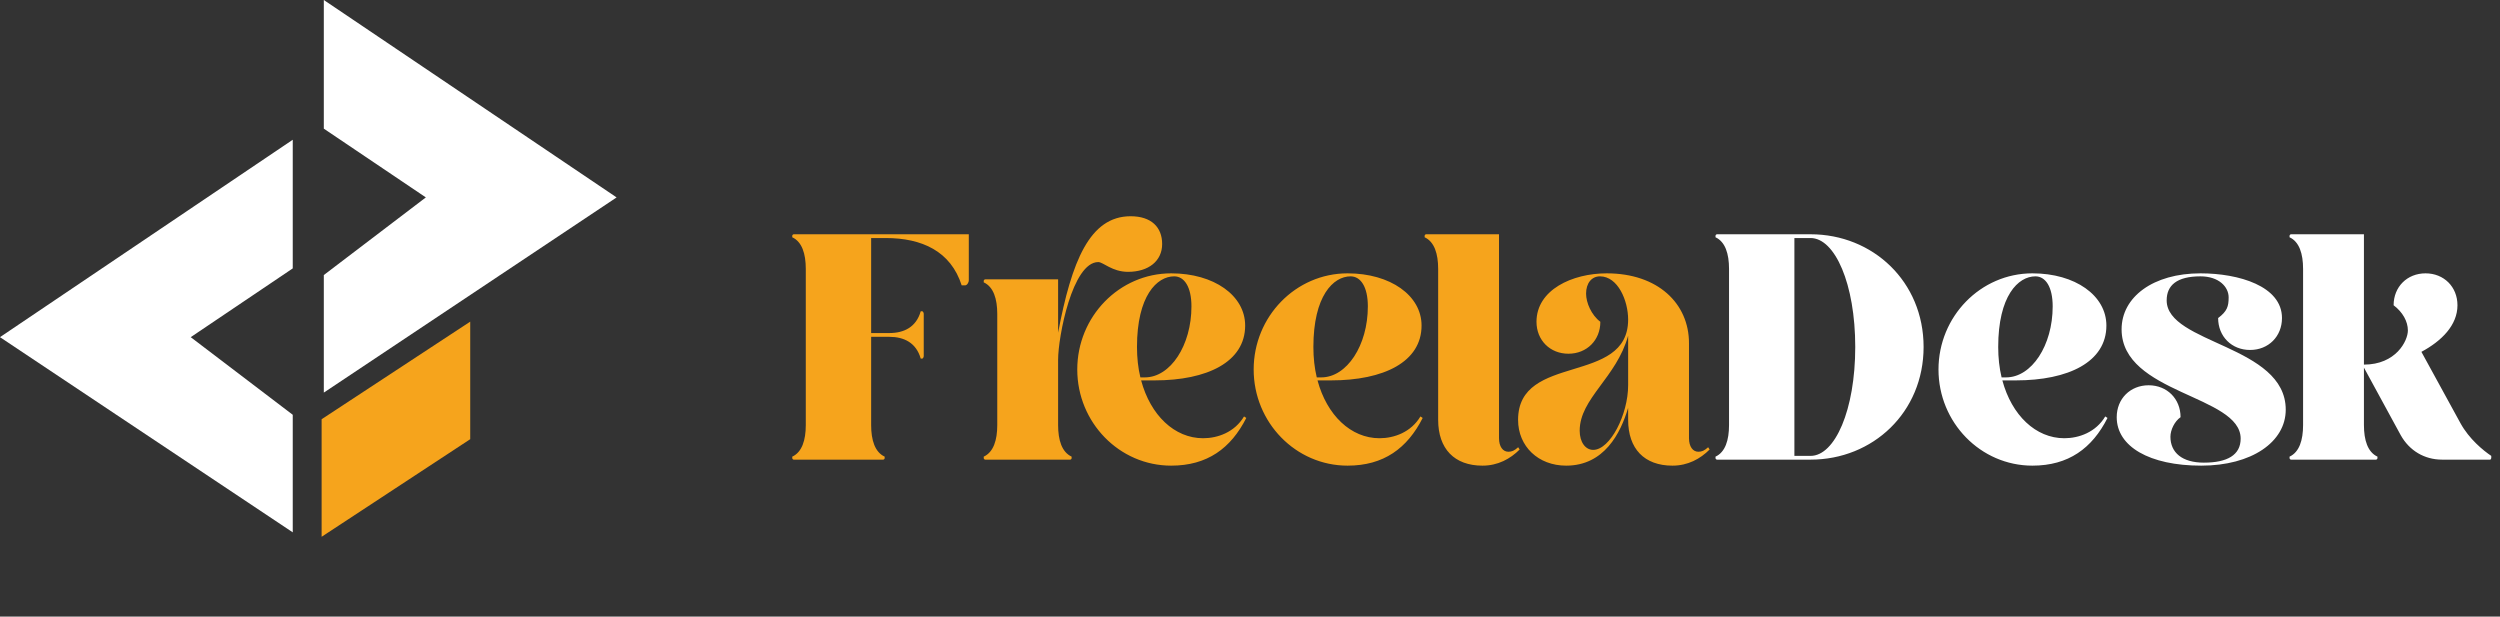 <svg width="223" height="55" viewBox="0 0 223 55" fill="none" xmlns="http://www.w3.org/2000/svg">
<rect x="0" y="0" width="223" height="55" fill="#333333" stroke="none"/>
<path d="M55 17.609L28.884 0V11.476L37.985 17.609L28.884 24.534V35.02L55 17.609Z" fill="white"/>
<path d="M-0.003 30.075L26.113 12.466V23.941L17.012 30.075L26.113 36.999V47.486L-0.003 30.075Z" fill="white"/>
<path d="M41.944 28.69L28.689 37.395V47.881L41.944 39.176V28.69Z" fill="#F6A41C"/>
<path d="M71.876 23.98C71.876 22.64 71.541 21.567 70.67 21.166V21.031C70.67 20.964 70.737 20.897 70.804 20.897H86.417V24.985C86.417 25.22 86.25 25.454 86.082 25.454H85.781C84.809 22.405 82.229 21.233 79.013 21.233H77.706V29.709H79.314C80.654 29.709 81.727 29.173 82.129 27.766H82.263C82.33 27.766 82.397 27.9 82.397 28V31.753C82.397 31.853 82.33 31.987 82.263 31.987H82.129C81.727 30.58 80.654 30.044 79.314 30.044H77.706V37.918C77.706 39.258 78.041 40.33 78.912 40.732V40.866C78.912 40.933 78.845 41 78.778 41H70.804C70.737 41 70.67 40.933 70.67 40.866V40.732C71.541 40.33 71.876 39.258 71.876 37.918V23.98ZM88.956 28C88.956 26.66 88.621 25.588 87.749 25.186V25.052C87.749 24.985 87.816 24.918 87.883 24.918H94.383V29.675C95.589 23.31 97.198 19.289 100.85 19.289C102.692 19.289 103.664 20.261 103.664 21.768C103.664 23.276 102.458 24.248 100.615 24.248C99.208 24.248 98.404 23.377 97.968 23.377C95.656 23.377 94.383 30.044 94.383 32.088V37.918C94.383 39.258 94.718 40.33 95.589 40.732V40.866C95.589 40.933 95.522 41 95.455 41H87.883C87.816 41 87.749 40.933 87.749 40.866V40.732C88.621 40.33 88.956 39.258 88.956 37.918V28ZM111.169 37.281C109.795 39.995 107.684 41.536 104.468 41.536C99.844 41.536 96.092 37.683 96.092 32.959C96.092 28.235 99.844 24.382 104.468 24.382C108.288 24.382 111.068 26.359 111.068 29.039C111.068 32.289 107.684 33.931 102.994 33.931H101.788C102.625 37.047 104.77 39.09 107.316 39.09C108.623 39.09 110.13 38.554 110.968 37.147L111.169 37.281ZM101.419 30.949C101.419 31.92 101.52 32.825 101.721 33.663H102.123C104.401 33.663 106.277 30.815 106.277 27.33C106.277 25.588 105.641 24.65 104.736 24.65C103.195 24.65 101.419 26.392 101.419 30.949ZM126.904 37.281C125.53 39.995 123.419 41.536 120.203 41.536C115.579 41.536 111.827 37.683 111.827 32.959C111.827 28.235 115.579 24.382 120.203 24.382C124.022 24.382 126.803 26.359 126.803 29.039C126.803 32.289 123.419 33.931 118.729 33.931H117.522C118.36 37.047 120.504 39.09 123.051 39.09C124.357 39.09 125.865 38.554 126.703 37.147L126.904 37.281ZM117.154 30.949C117.154 31.92 117.254 32.825 117.455 33.663H117.857C120.136 33.663 122.012 30.815 122.012 27.33C122.012 25.588 121.375 24.65 120.471 24.65C118.93 24.65 117.154 26.392 117.154 30.949ZM128.284 23.98C128.284 22.64 127.949 21.567 127.078 21.166V21.031C127.078 20.964 127.145 20.897 127.212 20.897H133.712V39.09C133.712 39.827 134.047 40.296 134.549 40.296C134.851 40.296 135.085 40.196 135.42 39.894L135.554 40.095C134.717 40.933 133.611 41.536 132.237 41.536C129.725 41.536 128.284 40.028 128.284 37.449V23.98ZM150.658 39.09C150.658 39.827 150.993 40.296 151.495 40.296C151.797 40.296 152.031 40.196 152.366 39.894L152.5 40.095C151.663 40.933 150.557 41.536 149.184 41.536C146.671 41.536 145.23 40.028 145.23 37.449V36.376C144.56 38.655 143.086 41.536 139.702 41.536C137.222 41.536 135.413 39.827 135.413 37.449C135.413 31.451 145.23 34.4 145.23 28.503C145.23 26.828 144.325 24.65 142.717 24.65C141.98 24.65 141.478 25.253 141.478 26.191C141.478 26.995 141.947 28.101 142.751 28.704C142.751 30.346 141.545 31.552 139.903 31.552C138.261 31.552 137.055 30.346 137.055 28.704C137.055 25.856 140.238 24.382 143.32 24.382C147.877 24.382 150.658 27.062 150.658 30.614V39.09ZM140.908 38.42C140.908 39.425 141.411 40.129 142.114 40.129C143.622 40.129 145.23 36.98 145.23 34.366V29.944C144.191 33.696 140.908 35.539 140.908 38.42Z" fill="#F6A41C"/>
<path d="M154.23 23.98C154.23 22.64 153.895 21.567 153.024 21.166V21.031C153.024 20.964 153.091 20.897 153.158 20.897H161.501C167.062 20.897 171.585 25.119 171.585 30.949C171.585 36.779 167.062 41 161.501 41H153.158C153.091 41 153.024 40.933 153.024 40.866V40.732C153.895 40.33 154.23 39.258 154.23 37.918V23.98ZM161.501 40.665C163.678 40.665 165.488 36.577 165.488 30.949C165.488 25.32 163.678 21.233 161.501 21.233H160.06V40.665H161.501ZM187.99 37.281C186.616 39.995 184.506 41.536 181.289 41.536C176.666 41.536 172.913 37.683 172.913 32.959C172.913 28.235 176.666 24.382 181.289 24.382C185.109 24.382 187.89 26.359 187.89 29.039C187.89 32.289 184.506 33.931 179.815 33.931H178.609C179.447 37.047 181.591 39.09 184.137 39.09C185.444 39.09 186.951 38.554 187.789 37.147L187.99 37.281ZM178.24 30.949C178.24 31.92 178.341 32.825 178.542 33.663H178.944C181.222 33.663 183.099 30.815 183.099 27.33C183.099 25.588 182.462 24.65 181.557 24.65C180.016 24.65 178.24 26.392 178.24 30.949ZM189.246 29.374C189.246 26.493 192.061 24.382 196.282 24.382C199.7 24.382 203.553 25.521 203.553 28.369C203.553 30.011 202.346 31.217 200.705 31.217C199.063 31.217 197.857 30.011 197.857 28.369C198.661 27.766 198.795 27.33 198.795 26.526C198.795 25.588 197.924 24.65 196.282 24.65C194.171 24.65 193.267 25.454 193.267 26.794C193.267 30.681 203.888 30.781 203.888 36.544C203.888 39.425 200.839 41.536 196.349 41.536C191.726 41.536 188.811 39.827 188.811 37.214C188.811 35.572 190.017 34.366 191.659 34.366C193.3 34.366 194.506 35.572 194.506 37.214C193.97 37.583 193.602 38.353 193.602 38.956C193.602 40.363 194.64 41.268 196.584 41.268C198.661 41.268 199.867 40.598 199.867 39.124C199.867 35.237 189.246 35.137 189.246 29.374ZM205.435 23.98C205.435 22.64 205.1 21.567 204.229 21.166V21.031C204.229 20.964 204.296 20.897 204.363 20.897H210.863V32.523C213.711 32.523 214.783 30.413 214.783 29.474C214.783 28.67 214.314 27.833 213.51 27.23C213.51 25.588 214.716 24.382 216.358 24.382C218 24.382 219.206 25.588 219.206 27.23C219.206 29.006 217.798 30.413 215.989 31.384L219.474 37.75C220.244 39.157 221.517 40.196 222.221 40.665V40.833C222.221 40.933 222.154 41 222.121 41H217.832C216.257 41 214.917 40.196 214.147 38.822L210.863 32.791V37.918C210.863 39.258 211.198 40.33 212.069 40.732V40.866C212.069 40.933 212.002 41 211.935 41H204.363C204.296 41 204.229 40.933 204.229 40.866V40.732C205.1 40.33 205.435 39.258 205.435 37.918V23.98Z" fill="white"/>
</svg>
